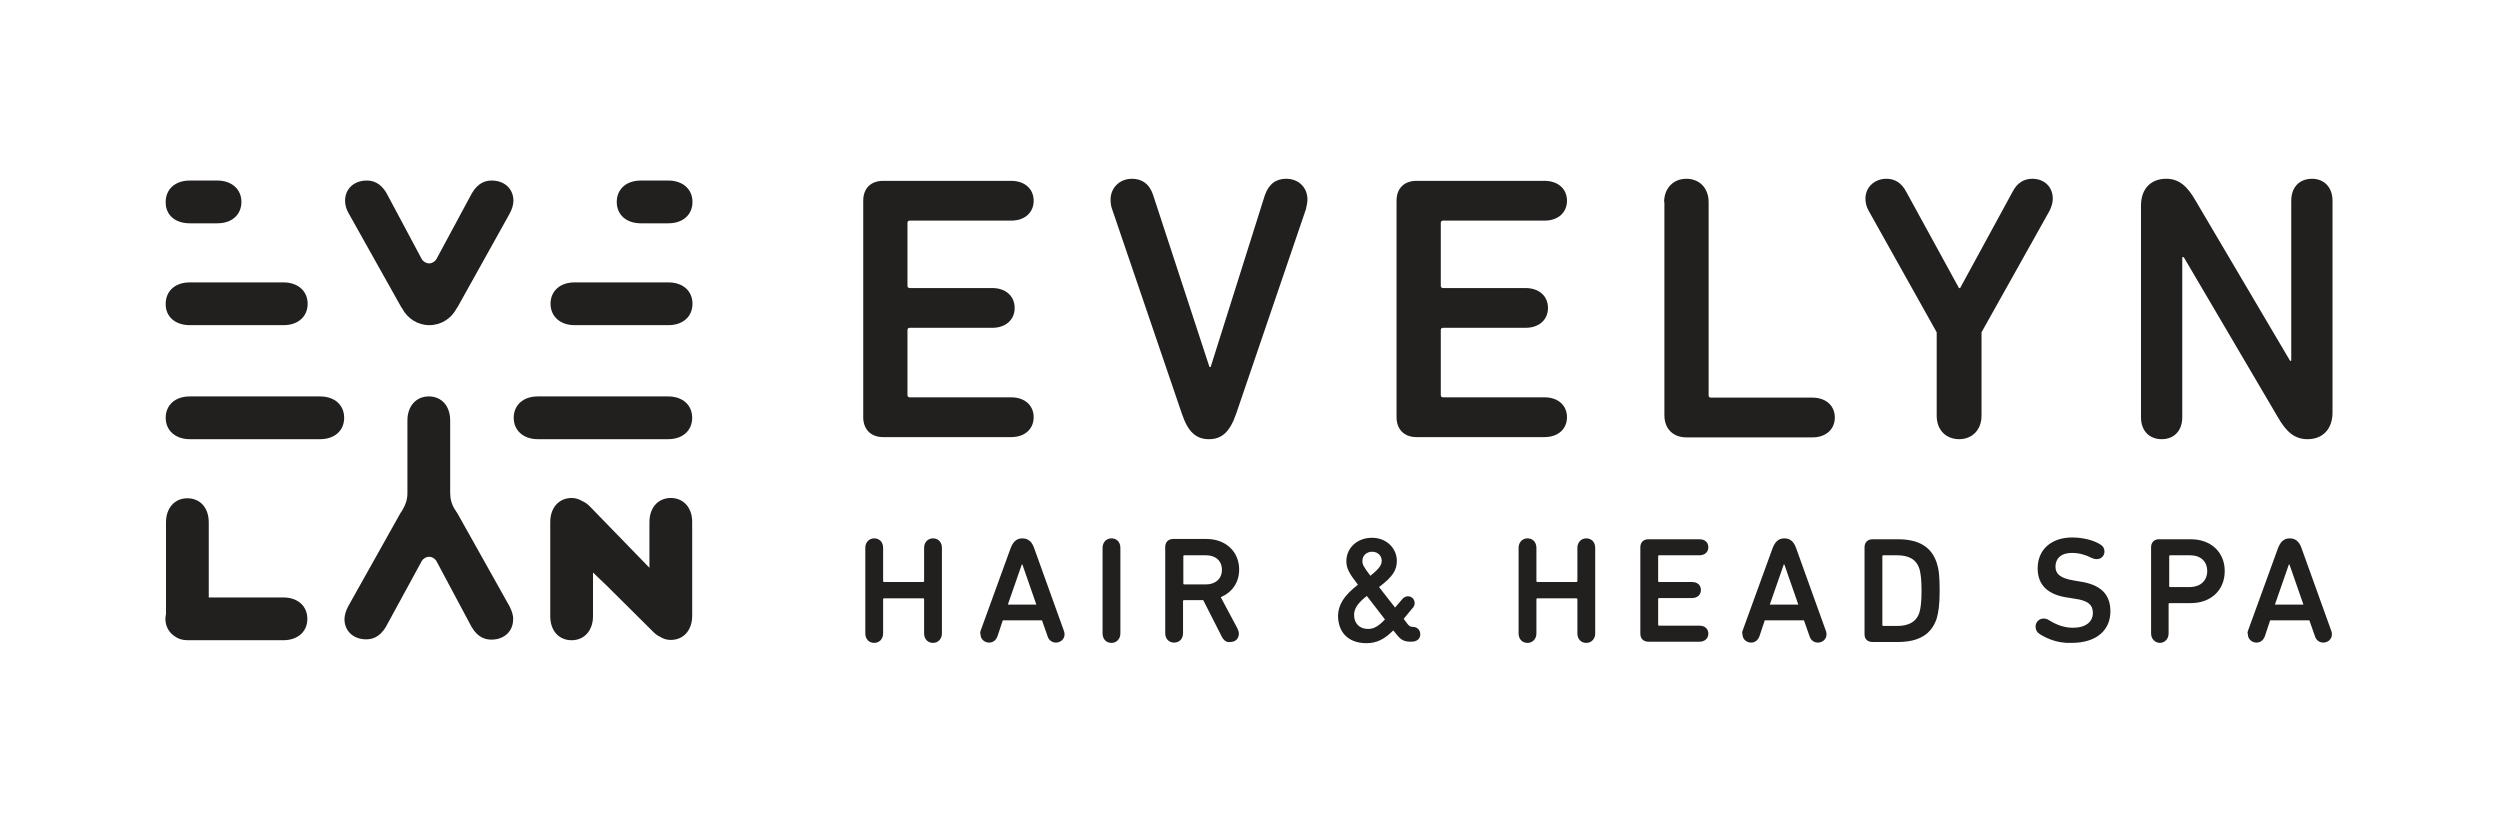 <?xml version="1.0" encoding="utf-8"?>
<!-- Generator: Adobe Illustrator 28.1.0, SVG Export Plug-In . SVG Version: 6.00 Build 0)  -->
<svg version="1.1" id="Logo_Evelyn" xmlns="http://www.w3.org/2000/svg" xmlns:xlink="http://www.w3.org/1999/xlink" x="0px"
	 y="0px" viewBox="0 0 841.9 277.8" style="enable-background:new 0 0 841.9 277.8;" xml:space="preserve">
<style type="text/css">
	.st0{fill:#221F1F;}
</style>
<g>
	<path class="st0" d="M291.4,184.5c0-1.9,1.3-3.2,3-3.2c1.7,0,3,1.2,3,3.2v11.2c0,0.2,0.1,0.3,0.3,0.3h13.2c0.2,0,0.3-0.1,0.3-0.3
		v-11.2c0-1.9,1.3-3.2,3-3.2c1.7,0,3,1.2,3,3.2v28.8c0,1.9-1.3,3.2-3,3.2c-1.7,0-3-1.2-3-3.2v-11.5c0-0.2-0.1-0.3-0.3-0.3h-13.2
		c-0.2,0-0.3,0.1-0.3,0.3v11.5c0,1.9-1.3,3.2-3,3.2c-1.7,0-3-1.2-3-3.2V184.5z"/>
	<path class="st0" d="M330.2,212.5l10.1-27.8c0.8-2.1,1.9-3.4,4-3.4c2.1,0,3.3,1.3,4,3.4l10,27.8c0.1,0.3,0.2,0.7,0.2,1.1
		c0,1.7-1.4,2.8-2.9,2.8c-1.3,0-2.4-0.8-2.8-2.1l-1.9-5.4h-13.2l-1.8,5.4c-0.5,1.3-1.5,2.1-2.8,2.1c-1.5,0-2.9-1.1-2.9-2.8
		C330,213.2,330.1,212.8,330.2,212.5z M349,203.6l-4.7-13.5h-0.2l-4.7,13.5H349z"/>
	<path class="st0" d="M371.3,184.5c0-1.9,1.3-3.2,3-3.2c1.7,0,3,1.2,3,3.2v28.8c0,1.9-1.3,3.2-3,3.2c-1.7,0-3-1.2-3-3.2V184.5z"/>
	<path class="st0" d="M411.5,214.5l-6.3-12.4h-6.5c-0.2,0-0.3,0.1-0.3,0.3v10.8c0,1.9-1.2,3.2-3,3.2c-1.7,0-3-1.2-3-3.2v-29
		c0-1.6,1-2.7,2.7-2.7h11.2c6.4,0,11,4.2,11,10.3c0,4.4-2.4,7.7-6.2,9.3l5.6,10.5c0.3,0.6,0.5,1.2,0.5,1.8c0,1.6-1.1,2.8-2.9,2.8
		C413.2,216.4,412.2,215.8,411.5,214.5z M411.5,191.9c0-3-2.1-4.9-5.3-4.9h-7.4c-0.2,0-0.3,0.1-0.3,0.3v9.2c0,0.2,0.1,0.3,0.3,0.3
		h7.4C409.3,196.8,411.5,194.9,411.5,191.9z"/>
	<path class="st0" d="M457.3,196.9c-2.8-3.6-3.9-5.4-3.9-7.9c0-4.6,3.8-7.9,8.6-7.9c5.1,0,8.4,3.7,8.4,7.8c0,3.2-1.5,5.4-6,8.8
		l5.4,6.9l2.4-2.8c0.5-0.6,1.2-1,1.9-1c1.3,0,2.3,1,2.3,2.3c0,0.6-0.2,1.2-0.8,1.8l-2.9,3.5l1.2,1.6c0.7,0.9,1.1,1.1,1.8,1.1
		c1.6,0,2.6,1.1,2.6,2.5c0,1.5-1.1,2.5-3,2.5h-0.2c-2.3,0-3.4-0.6-5-2.7l-0.9-1.1c-2.9,2.9-5.5,4.3-9,4.3c-6.4,0-9.6-3.9-9.6-9.3
		C450.7,203.8,452.4,200.7,457.3,196.9z M460.7,211.8c1.9,0,3.4-0.8,5.7-3.2l-6.1-7.9c-3.3,2.5-4.3,4.5-4.3,6.4
		C456,209.9,457.8,211.8,460.7,211.8z M465.3,188.8c0-1.7-1.4-3-3.2-3c-1.9,0-3.3,1.3-3.3,3.1c0,1.2,0.4,2,2.7,5
		C464.7,191.3,465.3,190.2,465.3,188.8z"/>
	<path class="st0" d="M511.4,184.5c0-1.9,1.3-3.2,3-3.2c1.7,0,3,1.2,3,3.2v11.2c0,0.2,0.1,0.3,0.3,0.3h13.2c0.2,0,0.3-0.1,0.3-0.3
		v-11.2c0-1.9,1.3-3.2,3-3.2c1.7,0,3,1.2,3,3.2v28.8c0,1.9-1.3,3.2-3,3.2c-1.7,0-3-1.2-3-3.2v-11.5c0-0.2-0.1-0.3-0.3-0.3h-13.2
		c-0.2,0-0.3,0.1-0.3,0.3v11.5c0,1.9-1.3,3.2-3,3.2c-1.7,0-3-1.2-3-3.2V184.5z"/>
	<path class="st0" d="M552.4,184.3c0-1.6,1-2.7,2.7-2.7h17.2c1.9,0,3,1.1,3,2.7c0,1.6-1.2,2.7-3,2.7h-13.6c-0.2,0-0.3,0.1-0.3,0.3
		v8.4c0,0.2,0.1,0.3,0.3,0.3h11.1c1.9,0,3,1.1,3,2.7c0,1.6-1.2,2.7-3,2.7h-11.1c-0.2,0-0.3,0.1-0.3,0.3v8.7c0,0.2,0.1,0.3,0.3,0.3
		h13.6c1.9,0,3,1.1,3,2.7c0,1.6-1.2,2.7-3,2.7h-17.2c-1.7,0-2.7-1.1-2.7-2.7V184.3z"/>
	<path class="st0" d="M586.8,212.5l10.1-27.8c0.8-2.1,1.9-3.4,4-3.4c2.1,0,3.3,1.3,4,3.4l10,27.8c0.1,0.3,0.2,0.7,0.2,1.1
		c0,1.7-1.4,2.8-2.9,2.8c-1.3,0-2.4-0.8-2.8-2.1l-1.9-5.4h-13.2l-1.8,5.4c-0.5,1.3-1.5,2.1-2.8,2.1c-1.5,0-2.9-1.1-2.9-2.8
		C586.6,213.2,586.7,212.8,586.8,212.5z M605.6,203.6l-4.7-13.5h-0.2l-4.7,13.5H605.6z"/>
	<path class="st0" d="M627.9,184.3c0-1.6,1-2.7,2.7-2.7h8.5c7,0,11.3,2.5,13.1,7.9c0.7,2.1,1,4.4,1,9.4c0,4.9-0.4,7.2-1,9.4
		c-1.8,5.4-6.1,7.9-13.1,7.9h-8.5c-1.7,0-2.7-1-2.7-2.6V184.3z M634.2,210.8h4.6c4,0,6.6-1.4,7.6-4.6c0.4-1.4,0.7-3.5,0.7-7.3
		c0-3.8-0.3-5.8-0.7-7.3c-1.1-3.3-3.6-4.6-7.6-4.6h-4.6c-0.2,0-0.3,0.1-0.3,0.3v23.2C633.9,210.7,634,210.8,634.2,210.8z"/>
	<path class="st0" d="M687,213.6c-1-0.6-1.5-1.5-1.5-2.6c0-1.4,1.1-2.7,2.7-2.7c0.7,0,1.3,0.2,1.9,0.6c2.6,1.6,5.1,2.5,8,2.5
		c4.3,0,6.7-2,6.7-5c0-2.5-1.4-4.2-6.3-4.8l-1.8-0.3c-7-0.9-10.5-4.2-10.5-9.9c0-6.3,4.6-10.4,11.6-10.4c3.8,0,7.4,1,9.4,2.3
		c1.1,0.6,1.5,1.5,1.5,2.4c0,1.5-1.1,2.6-2.6,2.6c-0.6,0-1.3-0.2-1.9-0.5c-2-1-4.1-1.6-6.5-1.6c-3.7,0-5.5,2-5.5,4.6
		c0,2.5,1.7,4,6.3,4.7l1.7,0.3c7.1,1,10.5,4.2,10.5,10.1c0,6.1-4.4,10.6-13.1,10.6C693.1,216.7,689.4,215.1,687,213.6z"/>
	<path class="st0" d="M724.4,213.3v-29c0-1.6,1-2.7,2.6-2.7h10.8c6.7,0,11.4,4.3,11.4,10.7c0,6.5-4.7,10.8-11.4,10.8h-7.2
		c-0.2,0-0.3,0.1-0.3,0.3v9.9c0,1.9-1.3,3.2-3,3.2C725.7,216.4,724.4,215.2,724.4,213.3z M743.3,192.3c0-3.2-2.2-5.3-5.7-5.3h-6.8
		c-0.2,0-0.3,0.1-0.3,0.3v10.1c0,0.2,0.1,0.3,0.3,0.3h6.8C741.1,197.6,743.3,195.5,743.3,192.3z"/>
	<path class="st0" d="M757,212.5l10.1-27.8c0.8-2.1,1.9-3.4,4-3.4s3.3,1.3,4,3.4l10,27.8c0.1,0.3,0.2,0.7,0.2,1.1
		c0,1.7-1.4,2.8-2.9,2.8c-1.3,0-2.4-0.8-2.8-2.1l-1.9-5.4h-13.2l-1.8,5.4c-0.5,1.3-1.5,2.1-2.8,2.1c-1.5,0-2.9-1.1-2.9-2.8
		C756.8,213.2,756.9,212.8,757,212.5z M775.7,203.6l-4.7-13.5h-0.2l-4.7,13.5H775.7z"/>
</g>
<path class="st0" d="M63.9,75.2h9.3c4.9,0,8.1-2.9,8.1-7.2c0-4.3-3.3-7.2-8.1-7.2h-9.3c-4.9,0-8.1,2.9-8.1,7.2
	C55.7,72.4,59,75.2,63.9,75.2z"/>
<path class="st0" d="M63.9,109.5h31.6c4.9,0,8.1-2.9,8.1-7.2c0-4.3-3.3-7.2-8.1-7.2H63.9c-4.9,0-8.1,2.9-8.1,7.2
	C55.7,106.6,59,109.5,63.9,109.5z"/>
<path class="st0" d="M95.4,201.2H70.3v-25.3c0-4.9-2.9-8.1-7.2-8.1c-4.3,0-7.2,3.3-7.2,8.1l0,30.9c-0.1,0.6-0.2,1.1-0.2,1.6
	c0,2.4,1.1,4.5,3,5.8c1.2,0.9,2.7,1.4,4.4,1.4c0,0,0,0,0,0h32.3c4.9,0,8.1-2.9,8.1-7.2C103.5,204.1,100.3,201.2,95.4,201.2z"/>
<path class="st0" d="M107.8,133.5H63.9c-4.9,0-8.1,2.9-8.1,7.2c0,4.3,3.3,7.2,8.1,7.2h43.9c4.9,0,8.1-2.9,8.1-7.2
	C115.9,136.4,112.7,133.5,107.8,133.5z"/>
<path class="st0" d="M215.8,75.2h9.3c4.9,0,8.1-2.9,8.1-7.2c0-4.3-3.3-7.2-8.1-7.2h-9.3c-4.9,0-8.1,2.9-8.1,7.2
	C207.7,72.4,211,75.2,215.8,75.2z"/>
<path class="st0" d="M225.1,95.1h-31.6c-4.9,0-8.1,2.9-8.1,7.2c0,4.3,3.3,7.2,8.1,7.2h31.6c4.9,0,8.1-2.9,8.1-7.2
	C233.2,98,230,95.1,225.1,95.1z"/>
<path class="st0" d="M225,133.5h-43.9c-4.9,0-8.1,2.9-8.1,7.2c0,4.3,3.3,7.2,8.1,7.2H225c4.9,0,8.1-2.9,8.1-7.2
	C233.1,136.4,229.9,133.5,225,133.5z"/>
<path class="st0" d="M225.9,167.7c-4.3,0-7.2,3.3-7.2,8.1v15.4l-20.2-20.8c-0.5-0.5-1-0.9-1.7-1.3l-0.8-0.4c-1.2-0.7-2.3-1-3.5-1
	c-4.3,0-7.2,3.3-7.2,8.1v31.7c0,4.9,2.9,8.1,7.2,8.1c4.3,0,7.2-3.3,7.2-8.1v-14.7l4.7,4.5l15.6,15.5c0.6,0.6,1.3,1.2,2.2,1.6
	c1.3,0.8,2.4,1.1,3.7,1.1c4.3,0,7.2-3.3,7.2-8.1v-31.7C233.1,171,230.2,167.7,225.9,167.7z"/>
<path class="st0" d="M290.7,67.6c0-4.1,2.5-6.7,6.7-6.7h43.1c4.7,0,7.6,2.8,7.6,6.7s-2.9,6.7-7.6,6.7h-34.1c-0.5,0-0.8,0.2-0.8,0.8
	v21.1c0,0.5,0.2,0.8,0.8,0.8h27.7c4.7,0,7.6,2.8,7.6,6.7c0,3.9-2.9,6.7-7.6,6.7h-27.7c-0.5,0-0.8,0.2-0.8,0.8V133
	c0,0.5,0.2,0.8,0.8,0.8h34.1c4.7,0,7.6,2.8,7.6,6.7c0,3.9-2.9,6.7-7.6,6.7h-43.1c-4.2,0-6.7-2.7-6.7-6.7V67.6z"/>
<path class="st0" d="M398,139.3l-23.5-68.9c-0.4-1-0.5-2.2-0.5-3.2c0-3.9,3-7,7.2-7c3.4,0,6,1.8,7.2,5.7l18.9,57.7h0.4l18.2-57.7
	c1.3-3.9,3.8-5.7,7.2-5.7c4.3,0,7.2,3,7.2,7c0,1-0.3,2.2-0.5,3.2l-23.5,68.9c-2.2,6.4-5,8.6-9.2,8.6
	C402.9,147.9,400.1,145.6,398,139.3z"/>
<path class="st0" d="M470.3,67.6c0-4.1,2.5-6.7,6.7-6.7h43.1c4.7,0,7.6,2.8,7.6,6.7s-2.9,6.7-7.6,6.7h-34.1c-0.5,0-0.8,0.2-0.8,0.8
	v21.1c0,0.5,0.2,0.8,0.8,0.8h27.7c4.7,0,7.6,2.8,7.6,6.7c0,3.9-2.9,6.7-7.6,6.7h-27.7c-0.5,0-0.8,0.2-0.8,0.8V133
	c0,0.5,0.2,0.8,0.8,0.8h34.1c4.7,0,7.6,2.8,7.6,6.7c0,3.9-2.9,6.7-7.6,6.7H477c-4.2,0-6.7-2.7-6.7-6.7V67.6z"/>
<path class="st0" d="M560.4,68.1c0-4.8,3.2-7.9,7.5-7.9c4.3,0,7.5,3,7.5,7.9v65c0,0.5,0.2,0.8,0.8,0.8h34.1c4.7,0,7.6,2.8,7.6,6.7
	c0,3.9-2.9,6.7-7.6,6.7h-42.3c-4.6,0-7.5-2.9-7.5-7.5V68.1z"/>
<path class="st0" d="M652.2,140v-28.1L629.3,71c-0.8-1.4-1.1-2.8-1.1-4.1c0-3.9,3.1-6.7,7.1-6.7c2.9,0,5.1,1.5,6.6,4.3l17.8,32.5
	h0.4l17.7-32.5c1.5-2.9,3.8-4.3,6.6-4.3c4.1,0,6.9,2.8,6.9,6.7c0,1.3-0.4,2.7-1.1,4.1l-22.9,40.9V140c0,4.8-3.2,7.9-7.5,7.9
	C655.4,147.9,652.2,144.9,652.2,140z"/>
<path class="st0" d="M721,69.2c0-5.6,3.3-9,8.5-9c4.3,0,7.1,2.5,9.9,7.4l31.8,53.9h0.4V67.6c0-4.7,2.9-7.4,7-7.4
	c3.9,0,6.9,2.7,6.9,7.4v71.3c0,5.6-3.3,9-8.4,9c-4.4,0-7.2-2.5-10-7.4l-31.7-53.9h-0.5v53.9c0,4.7-2.9,7.4-6.9,7.4
	c-4.1,0-7-2.7-7-7.4V69.2z"/>
<path class="st0" d="M172.9,67.6c0-4-3-6.8-7.3-6.8c-1.8,0-4.5,0.5-6.7,4.3L147,87.2c-0.5,0.9-1.5,1.5-2.5,1.5s-2-0.6-2.5-1.5
	l-11.8-22.1c-2.2-3.8-4.9-4.3-6.7-4.3c-4.3,0-7.3,2.8-7.3,6.8c0,1.4,0.4,2.9,1.3,4.4l17.6,31.4c0.1,0.1,0.2,0.3,0.3,0.4
	c1.8,3.5,5.3,5.7,9.2,5.7c0,0,0,0,0,0s0,0,0,0c3.9,0,7.4-2.2,9.2-5.7c0.1-0.1,0.2-0.3,0.3-0.4L171.6,72
	C172.4,70.5,172.9,69,172.9,67.6z"/>
<path class="st0" d="M171.6,204.2L154,172.8c-0.1-0.1-0.2-0.3-0.3-0.4c-0.1-0.3-0.3-0.5-0.5-0.8c-1.1-1.7-1.6-3.6-1.6-5.6v-24.4
	c0-4.9-2.9-8.1-7.2-8.1s-7.2,3.3-7.2,8.1v24.5c0,2-0.6,3.9-1.6,5.5c-0.1,0.2-0.3,0.5-0.4,0.7c-0.1,0.1-0.2,0.3-0.3,0.4l-17.6,31.4
	c-0.8,1.5-1.3,3.1-1.3,4.4c0,4,3,6.8,7.3,6.8c1.8,0,4.5-0.5,6.7-4.3L142,189c0.5-0.9,1.5-1.5,2.5-1.5s2,0.6,2.5,1.5l11.8,22.1
	c2.2,3.8,4.9,4.3,6.7,4.3c4.3,0,7.3-2.8,7.3-6.8C172.9,207.3,172.4,205.8,171.6,204.2z"/>
</svg>

